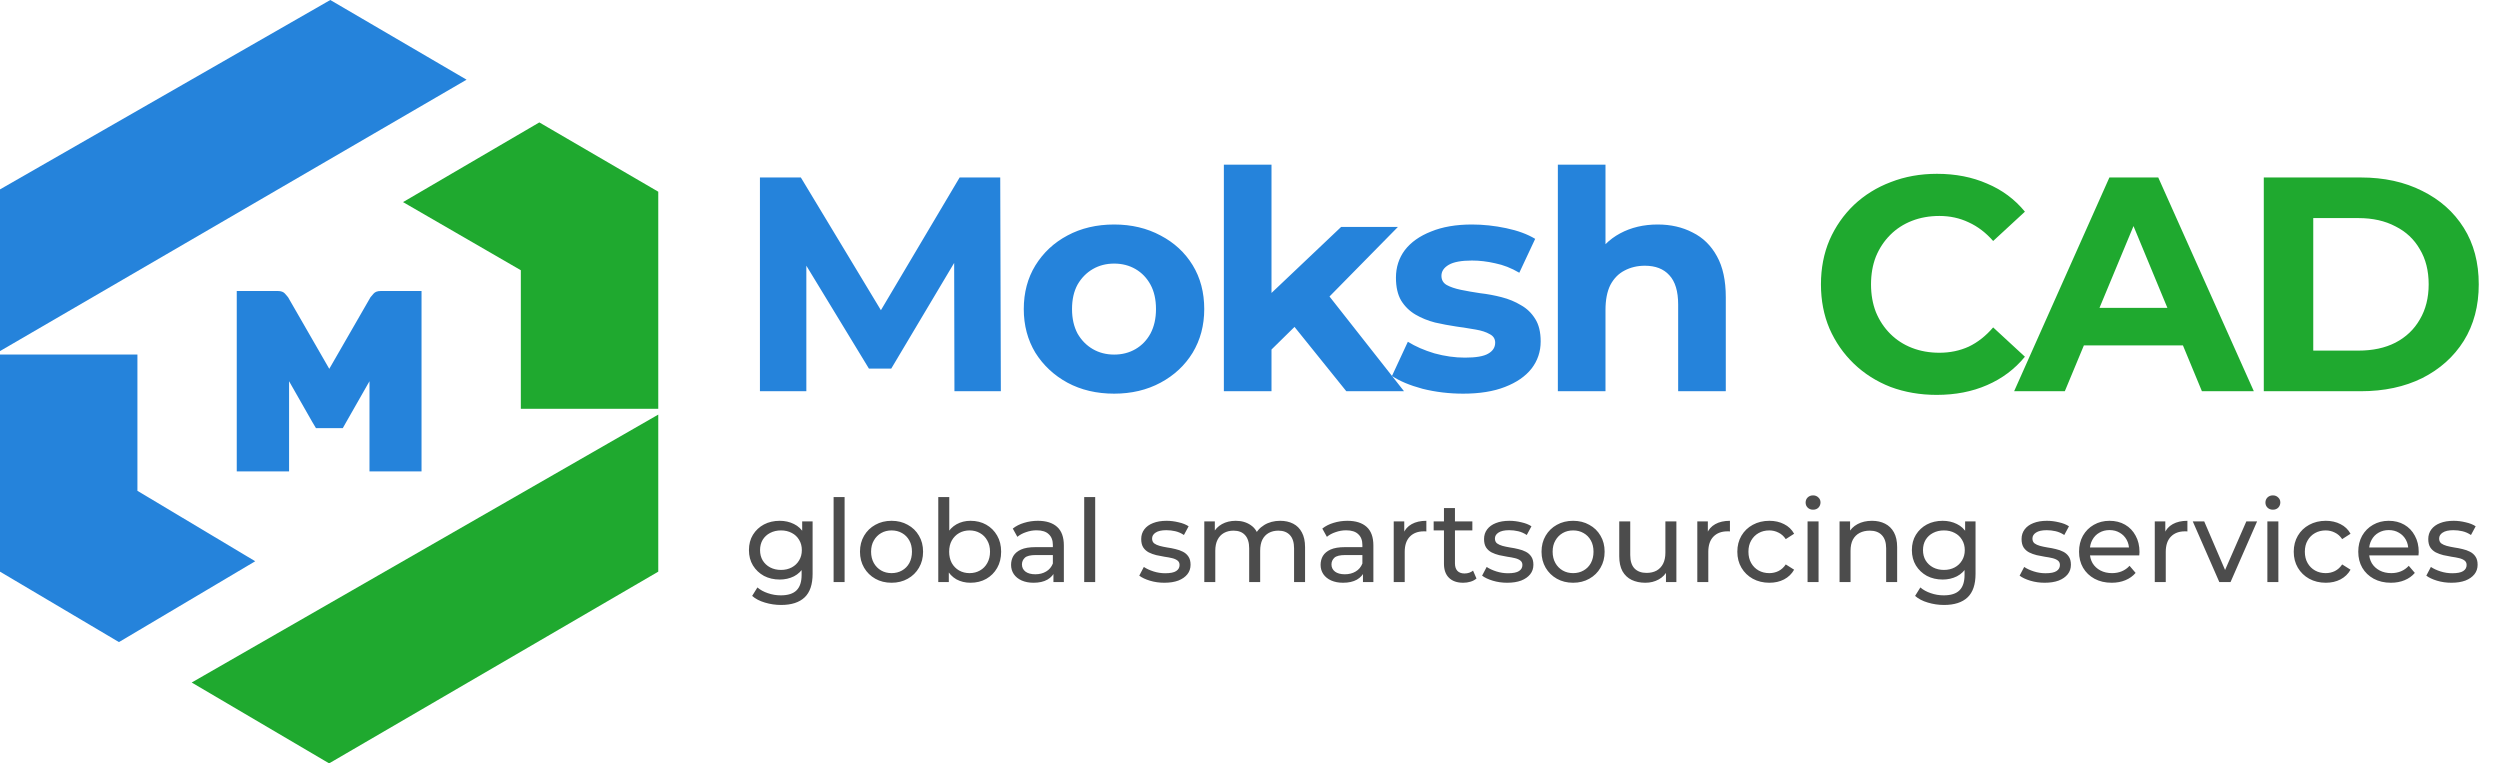 <svg width="262" height="80" viewBox="0 0 262 80" fill="none" xmlns="http://www.w3.org/2000/svg">
<path d="M0 36.793V19.849L34.614 0L48.896 8.351L0 36.793Z" fill="#2583DB"/>
<path d="M56.52 12.829L42.238 21.18L54.583 28.321V42.844H68.986V20.091L56.52 12.829Z" fill="#1FA92F"/>
<path d="M68.986 59.909V43.449L20.09 71.528L34.492 80L68.986 59.909Z" fill="#1FA92F"/>
<path d="M14.402 37.155H0V59.909L12.466 67.291L26.747 58.819L14.402 51.437V37.155Z" fill="#2583DB"/>
<path d="M25.542 49.404C25.344 49.404 24.812 49.404 24.812 49.404C24.812 49.404 24.812 48.9 24.812 48.702V31.201C24.812 31.003 24.812 30.499 24.812 30.499C24.812 30.499 25.344 30.499 25.542 30.499H29.134C29.458 30.499 29.701 30.589 29.863 30.769C30.025 30.949 30.133 31.075 30.187 31.147L34.508 38.655L38.83 31.147C38.884 31.075 38.992 30.949 39.154 30.769C39.316 30.589 39.559 30.499 39.883 30.499H43.475C43.673 30.499 44.177 30.499 44.177 30.499C44.177 30.499 44.177 31.003 44.177 31.201V48.702C44.177 48.9 44.177 49.404 44.177 49.404C44.177 49.404 43.673 49.404 43.475 49.404H39.424C39.226 49.404 38.722 49.404 38.722 49.404C38.722 49.404 38.722 48.9 38.722 48.702V39.952L36.291 44.219C36.201 44.363 35.925 44.867 35.925 44.867C35.925 44.867 35.589 44.867 35.319 44.867H33.671C33.419 44.867 33.112 44.867 33.112 44.867C33.112 44.867 32.816 44.363 32.726 44.219L30.295 39.952V48.702C30.295 48.9 30.295 49.404 30.295 49.404C30.295 49.404 29.791 49.404 29.593 49.404H25.542Z" fill="#2583DB"/>
<path d="M79.641 41V18.6H83.929L93.465 34.408H91.193L100.569 18.6H104.825L104.889 41H100.025L99.993 26.056H100.889L93.401 38.632H91.065L83.417 26.056H84.505V41H79.641ZM116.764 41.256C114.929 41.256 113.297 40.872 111.868 40.104C110.46 39.336 109.34 38.291 108.508 36.968C107.697 35.624 107.292 34.099 107.292 32.392C107.292 30.664 107.697 29.139 108.508 27.816C109.34 26.472 110.46 25.427 111.868 24.68C113.297 23.912 114.929 23.528 116.764 23.528C118.577 23.528 120.199 23.912 121.628 24.68C123.057 25.427 124.177 26.461 124.988 27.784C125.799 29.107 126.204 30.643 126.204 32.392C126.204 34.099 125.799 35.624 124.988 36.968C124.177 38.291 123.057 39.336 121.628 40.104C120.199 40.872 118.577 41.256 116.764 41.256ZM116.764 37.16C117.596 37.16 118.343 36.968 119.004 36.584C119.665 36.2 120.188 35.656 120.572 34.952C120.956 34.227 121.148 33.373 121.148 32.392C121.148 31.389 120.956 30.536 120.572 29.832C120.188 29.128 119.665 28.584 119.004 28.2C118.343 27.816 117.596 27.624 116.764 27.624C115.932 27.624 115.185 27.816 114.524 28.2C113.863 28.584 113.329 29.128 112.924 29.832C112.54 30.536 112.348 31.389 112.348 32.392C112.348 33.373 112.54 34.227 112.924 34.952C113.329 35.656 113.863 36.2 114.524 36.584C115.185 36.968 115.932 37.16 116.764 37.16ZM132.389 37.48L132.517 31.4L140.549 23.784H146.501L138.789 31.624L136.197 33.736L132.389 37.48ZM128.261 41V17.256H133.253V41H128.261ZM141.093 41L135.269 33.768L138.405 29.896L147.141 41H141.093ZM153.335 41.256C151.863 41.256 150.445 41.085 149.079 40.744C147.735 40.381 146.669 39.933 145.879 39.4L147.543 35.816C148.333 36.307 149.261 36.712 150.327 37.032C151.415 37.331 152.482 37.48 153.527 37.48C154.679 37.48 155.49 37.341 155.959 37.064C156.45 36.787 156.695 36.403 156.695 35.912C156.695 35.507 156.503 35.208 156.119 35.016C155.757 34.803 155.266 34.643 154.647 34.536C154.029 34.429 153.346 34.323 152.599 34.216C151.874 34.109 151.138 33.971 150.391 33.8C149.645 33.608 148.962 33.331 148.343 32.968C147.725 32.605 147.223 32.115 146.839 31.496C146.477 30.877 146.295 30.077 146.295 29.096C146.295 28.008 146.605 27.048 147.223 26.216C147.863 25.384 148.781 24.733 149.975 24.264C151.17 23.773 152.599 23.528 154.263 23.528C155.437 23.528 156.631 23.656 157.847 23.912C159.063 24.168 160.077 24.541 160.887 25.032L159.223 28.584C158.391 28.093 157.549 27.763 156.695 27.592C155.863 27.4 155.053 27.304 154.263 27.304C153.154 27.304 152.343 27.453 151.831 27.752C151.319 28.051 151.063 28.435 151.063 28.904C151.063 29.331 151.245 29.651 151.607 29.864C151.991 30.077 152.493 30.248 153.111 30.376C153.73 30.504 154.402 30.621 155.127 30.728C155.874 30.813 156.621 30.952 157.367 31.144C158.114 31.336 158.786 31.613 159.383 31.976C160.002 32.317 160.503 32.797 160.887 33.416C161.271 34.013 161.463 34.803 161.463 35.784C161.463 36.851 161.143 37.8 160.503 38.632C159.863 39.443 158.935 40.083 157.719 40.552C156.525 41.021 155.063 41.256 153.335 41.256ZM173.727 23.528C175.093 23.528 176.309 23.805 177.375 24.36C178.463 24.893 179.317 25.725 179.935 26.856C180.554 27.965 180.863 29.395 180.863 31.144V41H175.871V31.912C175.871 30.525 175.562 29.501 174.943 28.84C174.346 28.179 173.493 27.848 172.383 27.848C171.594 27.848 170.879 28.019 170.239 28.36C169.621 28.68 169.13 29.181 168.767 29.864C168.426 30.547 168.255 31.421 168.255 32.488V41H163.263V17.256H168.255V28.552L167.135 27.112C167.754 25.96 168.639 25.075 169.791 24.456C170.943 23.837 172.255 23.528 173.727 23.528Z" fill="#2583DB"/>
<path d="M202.963 41.384C201.235 41.384 199.624 41.107 198.131 40.552C196.659 39.976 195.379 39.165 194.291 38.12C193.203 37.075 192.349 35.848 191.731 34.44C191.133 33.032 190.835 31.485 190.835 29.8C190.835 28.115 191.133 26.568 191.731 25.16C192.349 23.752 193.203 22.525 194.291 21.48C195.4 20.435 196.691 19.635 198.163 19.08C199.635 18.504 201.245 18.216 202.995 18.216C204.936 18.216 206.685 18.557 208.243 19.24C209.821 19.901 211.144 20.883 212.211 22.184L208.883 25.256C208.115 24.381 207.261 23.731 206.323 23.304C205.384 22.856 204.36 22.632 203.251 22.632C202.205 22.632 201.245 22.803 200.371 23.144C199.496 23.485 198.739 23.976 198.099 24.616C197.459 25.256 196.957 26.013 196.595 26.888C196.253 27.763 196.083 28.733 196.083 29.8C196.083 30.867 196.253 31.837 196.595 32.712C196.957 33.587 197.459 34.344 198.099 34.984C198.739 35.624 199.496 36.115 200.371 36.456C201.245 36.797 202.205 36.968 203.251 36.968C204.36 36.968 205.384 36.755 206.323 36.328C207.261 35.88 208.115 35.208 208.883 34.312L212.211 37.384C211.144 38.685 209.821 39.677 208.243 40.36C206.685 41.043 204.925 41.384 202.963 41.384ZM211.081 41L221.065 18.6H226.185L236.201 41H230.761L222.569 21.224H224.617L216.393 41H211.081ZM216.073 36.2L217.449 32.264H228.969L230.377 36.2H216.073ZM237.245 41V18.6H247.421C249.853 18.6 251.997 19.069 253.853 20.008C255.709 20.925 257.16 22.216 258.205 23.88C259.251 25.544 259.773 27.517 259.773 29.8C259.773 32.061 259.251 34.035 258.205 35.72C257.16 37.384 255.709 38.685 253.853 39.624C251.997 40.541 249.853 41 247.421 41H237.245ZM242.429 36.744H247.165C248.659 36.744 249.949 36.467 251.037 35.912C252.147 35.336 253 34.525 253.597 33.48C254.216 32.435 254.525 31.208 254.525 29.8C254.525 28.371 254.216 27.144 253.597 26.12C253 25.075 252.147 24.275 251.037 23.72C249.949 23.144 248.659 22.856 247.165 22.856H242.429V36.744Z" fill="#1FA92F"/>
<path d="M81.861 63.4C81.277 63.4 80.709 63.316 80.157 63.148C79.613 62.988 79.169 62.756 78.825 62.452L79.377 61.564C79.673 61.82 80.037 62.02 80.469 62.164C80.901 62.316 81.353 62.392 81.825 62.392C82.577 62.392 83.129 62.216 83.481 61.864C83.833 61.512 84.009 60.976 84.009 60.256V58.912L84.129 57.652L84.069 56.38V54.64H85.161V60.136C85.161 61.256 84.881 62.08 84.321 62.608C83.761 63.136 82.941 63.4 81.861 63.4ZM81.717 60.736C81.101 60.736 80.549 60.608 80.061 60.352C79.581 60.088 79.197 59.724 78.909 59.26C78.629 58.796 78.489 58.26 78.489 57.652C78.489 57.036 78.629 56.5 78.909 56.044C79.197 55.58 79.581 55.22 80.061 54.964C80.549 54.708 81.101 54.58 81.717 54.58C82.261 54.58 82.757 54.692 83.205 54.916C83.653 55.132 84.009 55.468 84.273 55.924C84.545 56.38 84.681 56.956 84.681 57.652C84.681 58.34 84.545 58.912 84.273 59.368C84.009 59.824 83.653 60.168 83.205 60.4C82.757 60.624 82.261 60.736 81.717 60.736ZM81.849 59.728C82.273 59.728 82.649 59.64 82.977 59.464C83.305 59.288 83.561 59.044 83.745 58.732C83.937 58.42 84.033 58.06 84.033 57.652C84.033 57.244 83.937 56.884 83.745 56.572C83.561 56.26 83.305 56.02 82.977 55.852C82.649 55.676 82.273 55.588 81.849 55.588C81.425 55.588 81.045 55.676 80.709 55.852C80.381 56.02 80.121 56.26 79.929 56.572C79.745 56.884 79.653 57.244 79.653 57.652C79.653 58.06 79.745 58.42 79.929 58.732C80.121 59.044 80.381 59.288 80.709 59.464C81.045 59.64 81.425 59.728 81.849 59.728ZM87.362 61V52.096H88.514V61H87.362ZM93.438 61.072C92.798 61.072 92.23 60.932 91.734 60.652C91.238 60.372 90.846 59.988 90.558 59.5C90.27 59.004 90.126 58.444 90.126 57.82C90.126 57.188 90.27 56.628 90.558 56.14C90.846 55.652 91.238 55.272 91.734 55C92.23 54.72 92.798 54.58 93.438 54.58C94.07 54.58 94.634 54.72 95.13 55C95.634 55.272 96.026 55.652 96.306 56.14C96.594 56.62 96.738 57.18 96.738 57.82C96.738 58.452 96.594 59.012 96.306 59.5C96.026 59.988 95.634 60.372 95.13 60.652C94.634 60.932 94.07 61.072 93.438 61.072ZM93.438 60.064C93.846 60.064 94.21 59.972 94.53 59.788C94.858 59.604 95.114 59.344 95.298 59.008C95.482 58.664 95.574 58.268 95.574 57.82C95.574 57.364 95.482 56.972 95.298 56.644C95.114 56.308 94.858 56.048 94.53 55.864C94.21 55.68 93.846 55.588 93.438 55.588C93.03 55.588 92.666 55.68 92.346 55.864C92.026 56.048 91.77 56.308 91.578 56.644C91.386 56.972 91.29 57.364 91.29 57.82C91.29 58.268 91.386 58.664 91.578 59.008C91.77 59.344 92.026 59.604 92.346 59.788C92.666 59.972 93.03 60.064 93.438 60.064ZM101.703 61.072C101.159 61.072 100.667 60.952 100.227 60.712C99.795 60.464 99.451 60.1 99.195 59.62C98.947 59.14 98.823 58.54 98.823 57.82C98.823 57.1 98.951 56.5 99.207 56.02C99.471 55.54 99.819 55.18 100.251 54.94C100.691 54.7 101.175 54.58 101.703 54.58C102.327 54.58 102.879 54.716 103.359 54.988C103.839 55.26 104.219 55.64 104.499 56.128C104.779 56.608 104.919 57.172 104.919 57.82C104.919 58.468 104.779 59.036 104.499 59.524C104.219 60.012 103.839 60.392 103.359 60.664C102.879 60.936 102.327 61.072 101.703 61.072ZM98.331 61V52.096H99.483V56.332L99.363 57.808L99.435 59.284V61H98.331ZM101.607 60.064C102.015 60.064 102.379 59.972 102.699 59.788C103.027 59.604 103.283 59.344 103.467 59.008C103.659 58.664 103.755 58.268 103.755 57.82C103.755 57.364 103.659 56.972 103.467 56.644C103.283 56.308 103.027 56.048 102.699 55.864C102.379 55.68 102.015 55.588 101.607 55.588C101.207 55.588 100.843 55.68 100.515 55.864C100.195 56.048 99.939 56.308 99.747 56.644C99.563 56.972 99.471 57.364 99.471 57.82C99.471 58.268 99.563 58.664 99.747 59.008C99.939 59.344 100.195 59.604 100.515 59.788C100.843 59.972 101.207 60.064 101.607 60.064ZM110.4 61V59.656L110.34 59.404V57.112C110.34 56.624 110.196 56.248 109.908 55.984C109.628 55.712 109.204 55.576 108.636 55.576C108.26 55.576 107.892 55.64 107.532 55.768C107.172 55.888 106.868 56.052 106.62 56.26L106.14 55.396C106.468 55.132 106.86 54.932 107.316 54.796C107.78 54.652 108.264 54.58 108.768 54.58C109.64 54.58 110.312 54.792 110.784 55.216C111.256 55.64 111.492 56.288 111.492 57.16V61H110.4ZM108.312 61.072C107.84 61.072 107.424 60.992 107.064 60.832C106.712 60.672 106.44 60.452 106.248 60.172C106.056 59.884 105.96 59.56 105.96 59.2C105.96 58.856 106.04 58.544 106.2 58.264C106.368 57.984 106.636 57.76 107.004 57.592C107.38 57.424 107.884 57.34 108.516 57.34H110.532V58.168H108.564C107.988 58.168 107.6 58.264 107.4 58.456C107.2 58.648 107.1 58.88 107.1 59.152C107.1 59.464 107.224 59.716 107.472 59.908C107.72 60.092 108.064 60.184 108.504 60.184C108.936 60.184 109.312 60.088 109.632 59.896C109.96 59.704 110.196 59.424 110.34 59.056L110.568 59.848C110.416 60.224 110.148 60.524 109.764 60.748C109.38 60.964 108.896 61.072 108.312 61.072ZM113.624 61V52.096H114.776V61H113.624ZM122.023 61.072C121.495 61.072 120.991 61 120.511 60.856C120.039 60.712 119.667 60.536 119.395 60.328L119.875 59.416C120.147 59.6 120.483 59.756 120.883 59.884C121.283 60.012 121.691 60.076 122.107 60.076C122.643 60.076 123.027 60 123.259 59.848C123.499 59.696 123.619 59.484 123.619 59.212C123.619 59.012 123.547 58.856 123.403 58.744C123.259 58.632 123.067 58.548 122.827 58.492C122.595 58.436 122.335 58.388 122.047 58.348C121.759 58.3 121.471 58.244 121.183 58.18C120.895 58.108 120.631 58.012 120.391 57.892C120.151 57.764 119.959 57.592 119.815 57.376C119.671 57.152 119.599 56.856 119.599 56.488C119.599 56.104 119.707 55.768 119.923 55.48C120.139 55.192 120.443 54.972 120.835 54.82C121.235 54.66 121.707 54.58 122.251 54.58C122.667 54.58 123.087 54.632 123.511 54.736C123.943 54.832 124.295 54.972 124.567 55.156L124.075 56.068C123.787 55.876 123.487 55.744 123.175 55.672C122.863 55.6 122.551 55.564 122.239 55.564C121.735 55.564 121.359 55.648 121.111 55.816C120.863 55.976 120.739 56.184 120.739 56.44C120.739 56.656 120.811 56.824 120.955 56.944C121.107 57.056 121.299 57.144 121.531 57.208C121.771 57.272 122.035 57.328 122.323 57.376C122.611 57.416 122.899 57.472 123.187 57.544C123.475 57.608 123.735 57.7 123.967 57.82C124.207 57.94 124.399 58.108 124.543 58.324C124.695 58.54 124.771 58.828 124.771 59.188C124.771 59.572 124.659 59.904 124.435 60.184C124.211 60.464 123.895 60.684 123.487 60.844C123.079 60.996 122.591 61.072 122.023 61.072ZM134.166 54.58C134.678 54.58 135.13 54.68 135.522 54.88C135.914 55.08 136.218 55.384 136.434 55.792C136.658 56.2 136.77 56.716 136.77 57.34V61H135.618V57.472C135.618 56.856 135.474 56.392 135.186 56.08C134.898 55.768 134.494 55.612 133.974 55.612C133.59 55.612 133.254 55.692 132.966 55.852C132.678 56.012 132.454 56.248 132.294 56.56C132.142 56.872 132.066 57.26 132.066 57.724V61H130.914V57.472C130.914 56.856 130.77 56.392 130.482 56.08C130.202 55.768 129.798 55.612 129.27 55.612C128.894 55.612 128.562 55.692 128.274 55.852C127.986 56.012 127.762 56.248 127.602 56.56C127.442 56.872 127.362 57.26 127.362 57.724V61H126.21V54.64H127.314V56.332L127.134 55.9C127.334 55.484 127.642 55.16 128.058 54.928C128.474 54.696 128.958 54.58 129.51 54.58C130.118 54.58 130.642 54.732 131.082 55.036C131.522 55.332 131.81 55.784 131.946 56.392L131.478 56.2C131.67 55.712 132.006 55.32 132.486 55.024C132.966 54.728 133.526 54.58 134.166 54.58ZM142.838 61V59.656L142.778 59.404V57.112C142.778 56.624 142.634 56.248 142.346 55.984C142.066 55.712 141.642 55.576 141.074 55.576C140.698 55.576 140.33 55.64 139.97 55.768C139.61 55.888 139.306 56.052 139.058 56.26L138.578 55.396C138.906 55.132 139.298 54.932 139.754 54.796C140.218 54.652 140.702 54.58 141.206 54.58C142.078 54.58 142.75 54.792 143.222 55.216C143.694 55.64 143.93 56.288 143.93 57.16V61H142.838ZM140.75 61.072C140.278 61.072 139.862 60.992 139.502 60.832C139.15 60.672 138.878 60.452 138.686 60.172C138.494 59.884 138.398 59.56 138.398 59.2C138.398 58.856 138.478 58.544 138.638 58.264C138.806 57.984 139.074 57.76 139.442 57.592C139.818 57.424 140.322 57.34 140.954 57.34H142.97V58.168H141.002C140.426 58.168 140.038 58.264 139.838 58.456C139.638 58.648 139.538 58.88 139.538 59.152C139.538 59.464 139.662 59.716 139.91 59.908C140.158 60.092 140.502 60.184 140.942 60.184C141.374 60.184 141.75 60.088 142.07 59.896C142.398 59.704 142.634 59.424 142.778 59.056L143.006 59.848C142.854 60.224 142.586 60.524 142.202 60.748C141.818 60.964 141.334 61.072 140.75 61.072ZM146.062 61V54.64H147.166V56.368L147.058 55.936C147.234 55.496 147.53 55.16 147.946 54.928C148.362 54.696 148.874 54.58 149.482 54.58V55.696C149.434 55.688 149.386 55.684 149.338 55.684C149.298 55.684 149.258 55.684 149.218 55.684C148.602 55.684 148.114 55.868 147.754 56.236C147.394 56.604 147.214 57.136 147.214 57.832V61H146.062ZM153.343 61.072C152.703 61.072 152.207 60.9 151.855 60.556C151.503 60.212 151.327 59.72 151.327 59.08V53.248H152.479V59.032C152.479 59.376 152.563 59.64 152.731 59.824C152.907 60.008 153.155 60.1 153.475 60.1C153.835 60.1 154.135 60 154.375 59.8L154.735 60.628C154.559 60.78 154.347 60.892 154.099 60.964C153.859 61.036 153.607 61.072 153.343 61.072ZM150.247 55.588V54.64H154.303V55.588H150.247ZM157.952 61.072C157.424 61.072 156.92 61 156.44 60.856C155.968 60.712 155.596 60.536 155.324 60.328L155.804 59.416C156.076 59.6 156.412 59.756 156.812 59.884C157.212 60.012 157.62 60.076 158.036 60.076C158.572 60.076 158.956 60 159.188 59.848C159.428 59.696 159.548 59.484 159.548 59.212C159.548 59.012 159.476 58.856 159.332 58.744C159.188 58.632 158.996 58.548 158.756 58.492C158.524 58.436 158.264 58.388 157.976 58.348C157.688 58.3 157.4 58.244 157.112 58.18C156.824 58.108 156.56 58.012 156.32 57.892C156.08 57.764 155.888 57.592 155.744 57.376C155.6 57.152 155.528 56.856 155.528 56.488C155.528 56.104 155.636 55.768 155.852 55.48C156.068 55.192 156.372 54.972 156.764 54.82C157.164 54.66 157.636 54.58 158.18 54.58C158.596 54.58 159.016 54.632 159.44 54.736C159.872 54.832 160.224 54.972 160.496 55.156L160.004 56.068C159.716 55.876 159.416 55.744 159.104 55.672C158.792 55.6 158.48 55.564 158.168 55.564C157.664 55.564 157.288 55.648 157.04 55.816C156.792 55.976 156.668 56.184 156.668 56.44C156.668 56.656 156.74 56.824 156.884 56.944C157.036 57.056 157.228 57.144 157.46 57.208C157.7 57.272 157.964 57.328 158.252 57.376C158.54 57.416 158.828 57.472 159.116 57.544C159.404 57.608 159.664 57.7 159.896 57.82C160.136 57.94 160.328 58.108 160.472 58.324C160.624 58.54 160.7 58.828 160.7 59.188C160.7 59.572 160.588 59.904 160.364 60.184C160.14 60.464 159.824 60.684 159.416 60.844C159.008 60.996 158.52 61.072 157.952 61.072ZM164.864 61.072C164.224 61.072 163.656 60.932 163.16 60.652C162.664 60.372 162.272 59.988 161.984 59.5C161.696 59.004 161.552 58.444 161.552 57.82C161.552 57.188 161.696 56.628 161.984 56.14C162.272 55.652 162.664 55.272 163.16 55C163.656 54.72 164.224 54.58 164.864 54.58C165.496 54.58 166.06 54.72 166.556 55C167.06 55.272 167.452 55.652 167.732 56.14C168.02 56.62 168.164 57.18 168.164 57.82C168.164 58.452 168.02 59.012 167.732 59.5C167.452 59.988 167.06 60.372 166.556 60.652C166.06 60.932 165.496 61.072 164.864 61.072ZM164.864 60.064C165.272 60.064 165.636 59.972 165.956 59.788C166.284 59.604 166.54 59.344 166.724 59.008C166.908 58.664 167 58.268 167 57.82C167 57.364 166.908 56.972 166.724 56.644C166.54 56.308 166.284 56.048 165.956 55.864C165.636 55.68 165.272 55.588 164.864 55.588C164.456 55.588 164.092 55.68 163.772 55.864C163.452 56.048 163.196 56.308 163.004 56.644C162.812 56.972 162.716 57.364 162.716 57.82C162.716 58.268 162.812 58.664 163.004 59.008C163.196 59.344 163.452 59.604 163.772 59.788C164.092 59.972 164.456 60.064 164.864 60.064ZM172.433 61.072C171.889 61.072 171.409 60.972 170.993 60.772C170.585 60.572 170.265 60.268 170.033 59.86C169.809 59.444 169.697 58.924 169.697 58.3V54.64H170.849V58.168C170.849 58.792 170.997 59.26 171.293 59.572C171.597 59.884 172.021 60.04 172.565 60.04C172.965 60.04 173.313 59.96 173.609 59.8C173.905 59.632 174.133 59.392 174.293 59.08C174.453 58.76 174.533 58.376 174.533 57.928V54.64H175.685V61H174.593V59.284L174.773 59.74C174.565 60.164 174.253 60.492 173.837 60.724C173.421 60.956 172.953 61.072 172.433 61.072ZM177.878 61V54.64H178.982V56.368L178.874 55.936C179.05 55.496 179.346 55.16 179.762 54.928C180.178 54.696 180.69 54.58 181.298 54.58V55.696C181.25 55.688 181.202 55.684 181.154 55.684C181.114 55.684 181.074 55.684 181.034 55.684C180.418 55.684 179.93 55.868 179.57 56.236C179.21 56.604 179.03 57.136 179.03 57.832V61H177.878ZM185.432 61.072C184.784 61.072 184.204 60.932 183.692 60.652C183.188 60.372 182.792 59.988 182.504 59.5C182.216 59.012 182.072 58.452 182.072 57.82C182.072 57.188 182.216 56.628 182.504 56.14C182.792 55.652 183.188 55.272 183.692 55C184.204 54.72 184.784 54.58 185.432 54.58C186.008 54.58 186.52 54.696 186.968 54.928C187.424 55.152 187.776 55.488 188.024 55.936L187.148 56.5C186.94 56.188 186.684 55.96 186.38 55.816C186.084 55.664 185.764 55.588 185.42 55.588C185.004 55.588 184.632 55.68 184.304 55.864C183.976 56.048 183.716 56.308 183.524 56.644C183.332 56.972 183.236 57.364 183.236 57.82C183.236 58.276 183.332 58.672 183.524 59.008C183.716 59.344 183.976 59.604 184.304 59.788C184.632 59.972 185.004 60.064 185.42 60.064C185.764 60.064 186.084 59.992 186.38 59.848C186.684 59.696 186.94 59.464 187.148 59.152L188.024 59.704C187.776 60.144 187.424 60.484 186.968 60.724C186.52 60.956 186.008 61.072 185.432 61.072ZM189.433 61V54.64H190.585V61H189.433ZM190.009 53.416C189.785 53.416 189.597 53.344 189.445 53.2C189.301 53.056 189.229 52.88 189.229 52.672C189.229 52.456 189.301 52.276 189.445 52.132C189.597 51.988 189.785 51.916 190.009 51.916C190.233 51.916 190.417 51.988 190.561 52.132C190.713 52.268 190.789 52.44 190.789 52.648C190.789 52.864 190.717 53.048 190.573 53.2C190.429 53.344 190.241 53.416 190.009 53.416ZM196.181 54.58C196.701 54.58 197.157 54.68 197.549 54.88C197.949 55.08 198.261 55.384 198.485 55.792C198.709 56.2 198.821 56.716 198.821 57.34V61H197.669V57.472C197.669 56.856 197.517 56.392 197.213 56.08C196.917 55.768 196.497 55.612 195.953 55.612C195.545 55.612 195.189 55.692 194.885 55.852C194.581 56.012 194.345 56.248 194.177 56.56C194.017 56.872 193.937 57.26 193.937 57.724V61H192.785V54.64H193.889V56.356L193.709 55.9C193.917 55.484 194.237 55.16 194.669 54.928C195.101 54.696 195.605 54.58 196.181 54.58ZM203.737 63.4C203.153 63.4 202.585 63.316 202.033 63.148C201.489 62.988 201.045 62.756 200.701 62.452L201.253 61.564C201.549 61.82 201.913 62.02 202.345 62.164C202.777 62.316 203.229 62.392 203.701 62.392C204.453 62.392 205.005 62.216 205.357 61.864C205.709 61.512 205.885 60.976 205.885 60.256V58.912L206.005 57.652L205.945 56.38V54.64H207.037V60.136C207.037 61.256 206.757 62.08 206.197 62.608C205.637 63.136 204.817 63.4 203.737 63.4ZM203.593 60.736C202.977 60.736 202.425 60.608 201.937 60.352C201.457 60.088 201.073 59.724 200.785 59.26C200.505 58.796 200.365 58.26 200.365 57.652C200.365 57.036 200.505 56.5 200.785 56.044C201.073 55.58 201.457 55.22 201.937 54.964C202.425 54.708 202.977 54.58 203.593 54.58C204.137 54.58 204.633 54.692 205.081 54.916C205.529 55.132 205.885 55.468 206.149 55.924C206.421 56.38 206.557 56.956 206.557 57.652C206.557 58.34 206.421 58.912 206.149 59.368C205.885 59.824 205.529 60.168 205.081 60.4C204.633 60.624 204.137 60.736 203.593 60.736ZM203.725 59.728C204.149 59.728 204.525 59.64 204.853 59.464C205.181 59.288 205.437 59.044 205.621 58.732C205.813 58.42 205.909 58.06 205.909 57.652C205.909 57.244 205.813 56.884 205.621 56.572C205.437 56.26 205.181 56.02 204.853 55.852C204.525 55.676 204.149 55.588 203.725 55.588C203.301 55.588 202.921 55.676 202.585 55.852C202.257 56.02 201.997 56.26 201.805 56.572C201.621 56.884 201.529 57.244 201.529 57.652C201.529 58.06 201.621 58.42 201.805 58.732C201.997 59.044 202.257 59.288 202.585 59.464C202.921 59.64 203.301 59.728 203.725 59.728ZM214.284 61.072C213.756 61.072 213.252 61 212.772 60.856C212.3 60.712 211.928 60.536 211.656 60.328L212.136 59.416C212.408 59.6 212.744 59.756 213.144 59.884C213.544 60.012 213.952 60.076 214.368 60.076C214.904 60.076 215.288 60 215.52 59.848C215.76 59.696 215.88 59.484 215.88 59.212C215.88 59.012 215.808 58.856 215.664 58.744C215.52 58.632 215.328 58.548 215.088 58.492C214.856 58.436 214.596 58.388 214.308 58.348C214.02 58.3 213.732 58.244 213.444 58.18C213.156 58.108 212.892 58.012 212.652 57.892C212.412 57.764 212.22 57.592 212.076 57.376C211.932 57.152 211.86 56.856 211.86 56.488C211.86 56.104 211.968 55.768 212.184 55.48C212.4 55.192 212.704 54.972 213.096 54.82C213.496 54.66 213.968 54.58 214.512 54.58C214.928 54.58 215.348 54.632 215.772 54.736C216.204 54.832 216.556 54.972 216.828 55.156L216.336 56.068C216.048 55.876 215.748 55.744 215.436 55.672C215.124 55.6 214.812 55.564 214.5 55.564C213.996 55.564 213.62 55.648 213.372 55.816C213.124 55.976 213 56.184 213 56.44C213 56.656 213.072 56.824 213.216 56.944C213.368 57.056 213.56 57.144 213.792 57.208C214.032 57.272 214.296 57.328 214.584 57.376C214.872 57.416 215.16 57.472 215.448 57.544C215.736 57.608 215.996 57.7 216.228 57.82C216.468 57.94 216.66 58.108 216.804 58.324C216.956 58.54 217.032 58.828 217.032 59.188C217.032 59.572 216.92 59.904 216.696 60.184C216.472 60.464 216.156 60.684 215.748 60.844C215.34 60.996 214.852 61.072 214.284 61.072ZM221.304 61.072C220.624 61.072 220.024 60.932 219.504 60.652C218.992 60.372 218.592 59.988 218.304 59.5C218.024 59.012 217.884 58.452 217.884 57.82C217.884 57.188 218.02 56.628 218.292 56.14C218.572 55.652 218.952 55.272 219.432 55C219.92 54.72 220.468 54.58 221.076 54.58C221.692 54.58 222.236 54.716 222.708 54.988C223.18 55.26 223.548 55.644 223.812 56.14C224.084 56.628 224.22 57.2 224.22 57.856C224.22 57.904 224.216 57.96 224.208 58.024C224.208 58.088 224.204 58.148 224.196 58.204H218.784V57.376H223.596L223.128 57.664C223.136 57.256 223.052 56.892 222.876 56.572C222.7 56.252 222.456 56.004 222.144 55.828C221.84 55.644 221.484 55.552 221.076 55.552C220.676 55.552 220.32 55.644 220.008 55.828C219.696 56.004 219.452 56.256 219.276 56.584C219.1 56.904 219.012 57.272 219.012 57.688V57.88C219.012 58.304 219.108 58.684 219.3 59.02C219.5 59.348 219.776 59.604 220.128 59.788C220.48 59.972 220.884 60.064 221.34 60.064C221.716 60.064 222.056 60 222.36 59.872C222.672 59.744 222.944 59.552 223.176 59.296L223.812 60.04C223.524 60.376 223.164 60.632 222.732 60.808C222.308 60.984 221.832 61.072 221.304 61.072ZM225.82 61V54.64H226.924V56.368L226.816 55.936C226.992 55.496 227.288 55.16 227.704 54.928C228.12 54.696 228.632 54.58 229.24 54.58V55.696C229.192 55.688 229.144 55.684 229.096 55.684C229.056 55.684 229.016 55.684 228.976 55.684C228.36 55.684 227.872 55.868 227.512 56.236C227.152 56.604 226.972 57.136 226.972 57.832V61H225.82ZM232.585 61L229.801 54.64H231.001L233.473 60.4H232.897L235.417 54.64H236.545L233.761 61H232.585ZM237.621 61V54.64H238.773V61H237.621ZM238.197 53.416C237.973 53.416 237.785 53.344 237.633 53.2C237.489 53.056 237.417 52.88 237.417 52.672C237.417 52.456 237.489 52.276 237.633 52.132C237.785 51.988 237.973 51.916 238.197 51.916C238.421 51.916 238.605 51.988 238.749 52.132C238.901 52.268 238.977 52.44 238.977 52.648C238.977 52.864 238.905 53.048 238.761 53.2C238.617 53.344 238.429 53.416 238.197 53.416ZM243.744 61.072C243.096 61.072 242.516 60.932 242.004 60.652C241.5 60.372 241.104 59.988 240.816 59.5C240.528 59.012 240.384 58.452 240.384 57.82C240.384 57.188 240.528 56.628 240.816 56.14C241.104 55.652 241.5 55.272 242.004 55C242.516 54.72 243.096 54.58 243.744 54.58C244.32 54.58 244.832 54.696 245.28 54.928C245.736 55.152 246.088 55.488 246.336 55.936L245.46 56.5C245.252 56.188 244.996 55.96 244.692 55.816C244.396 55.664 244.076 55.588 243.732 55.588C243.316 55.588 242.944 55.68 242.616 55.864C242.288 56.048 242.028 56.308 241.836 56.644C241.644 56.972 241.548 57.364 241.548 57.82C241.548 58.276 241.644 58.672 241.836 59.008C242.028 59.344 242.288 59.604 242.616 59.788C242.944 59.972 243.316 60.064 243.732 60.064C244.076 60.064 244.396 59.992 244.692 59.848C244.996 59.696 245.252 59.464 245.46 59.152L246.336 59.704C246.088 60.144 245.736 60.484 245.28 60.724C244.832 60.956 244.32 61.072 243.744 61.072ZM250.566 61.072C249.886 61.072 249.286 60.932 248.766 60.652C248.254 60.372 247.854 59.988 247.566 59.5C247.286 59.012 247.146 58.452 247.146 57.82C247.146 57.188 247.282 56.628 247.554 56.14C247.834 55.652 248.214 55.272 248.694 55C249.182 54.72 249.73 54.58 250.338 54.58C250.954 54.58 251.498 54.716 251.97 54.988C252.442 55.26 252.81 55.644 253.074 56.14C253.346 56.628 253.482 57.2 253.482 57.856C253.482 57.904 253.478 57.96 253.47 58.024C253.47 58.088 253.466 58.148 253.458 58.204H248.046V57.376H252.858L252.39 57.664C252.398 57.256 252.314 56.892 252.138 56.572C251.962 56.252 251.718 56.004 251.406 55.828C251.102 55.644 250.746 55.552 250.338 55.552C249.938 55.552 249.582 55.644 249.27 55.828C248.958 56.004 248.714 56.256 248.538 56.584C248.362 56.904 248.274 57.272 248.274 57.688V57.88C248.274 58.304 248.37 58.684 248.562 59.02C248.762 59.348 249.038 59.604 249.39 59.788C249.742 59.972 250.146 60.064 250.602 60.064C250.978 60.064 251.318 60 251.622 59.872C251.934 59.744 252.206 59.552 252.438 59.296L253.074 60.04C252.786 60.376 252.426 60.632 251.994 60.808C251.57 60.984 251.094 61.072 250.566 61.072ZM256.906 61.072C256.378 61.072 255.874 61 255.394 60.856C254.922 60.712 254.55 60.536 254.278 60.328L254.758 59.416C255.03 59.6 255.366 59.756 255.766 59.884C256.166 60.012 256.574 60.076 256.99 60.076C257.526 60.076 257.91 60 258.142 59.848C258.382 59.696 258.502 59.484 258.502 59.212C258.502 59.012 258.43 58.856 258.286 58.744C258.142 58.632 257.95 58.548 257.71 58.492C257.478 58.436 257.218 58.388 256.93 58.348C256.642 58.3 256.354 58.244 256.066 58.18C255.778 58.108 255.514 58.012 255.274 57.892C255.034 57.764 254.842 57.592 254.698 57.376C254.554 57.152 254.482 56.856 254.482 56.488C254.482 56.104 254.59 55.768 254.806 55.48C255.022 55.192 255.326 54.972 255.718 54.82C256.118 54.66 256.59 54.58 257.134 54.58C257.55 54.58 257.97 54.632 258.394 54.736C258.826 54.832 259.178 54.972 259.45 55.156L258.958 56.068C258.67 55.876 258.37 55.744 258.058 55.672C257.746 55.6 257.434 55.564 257.122 55.564C256.618 55.564 256.242 55.648 255.994 55.816C255.746 55.976 255.622 56.184 255.622 56.44C255.622 56.656 255.694 56.824 255.838 56.944C255.99 57.056 256.182 57.144 256.414 57.208C256.654 57.272 256.918 57.328 257.206 57.376C257.494 57.416 257.782 57.472 258.07 57.544C258.358 57.608 258.618 57.7 258.85 57.82C259.09 57.94 259.282 58.108 259.426 58.324C259.578 58.54 259.654 58.828 259.654 59.188C259.654 59.572 259.542 59.904 259.318 60.184C259.094 60.464 258.778 60.684 258.37 60.844C257.962 60.996 257.474 61.072 256.906 61.072Z" fill="#4C4C4C"/>
</svg>
